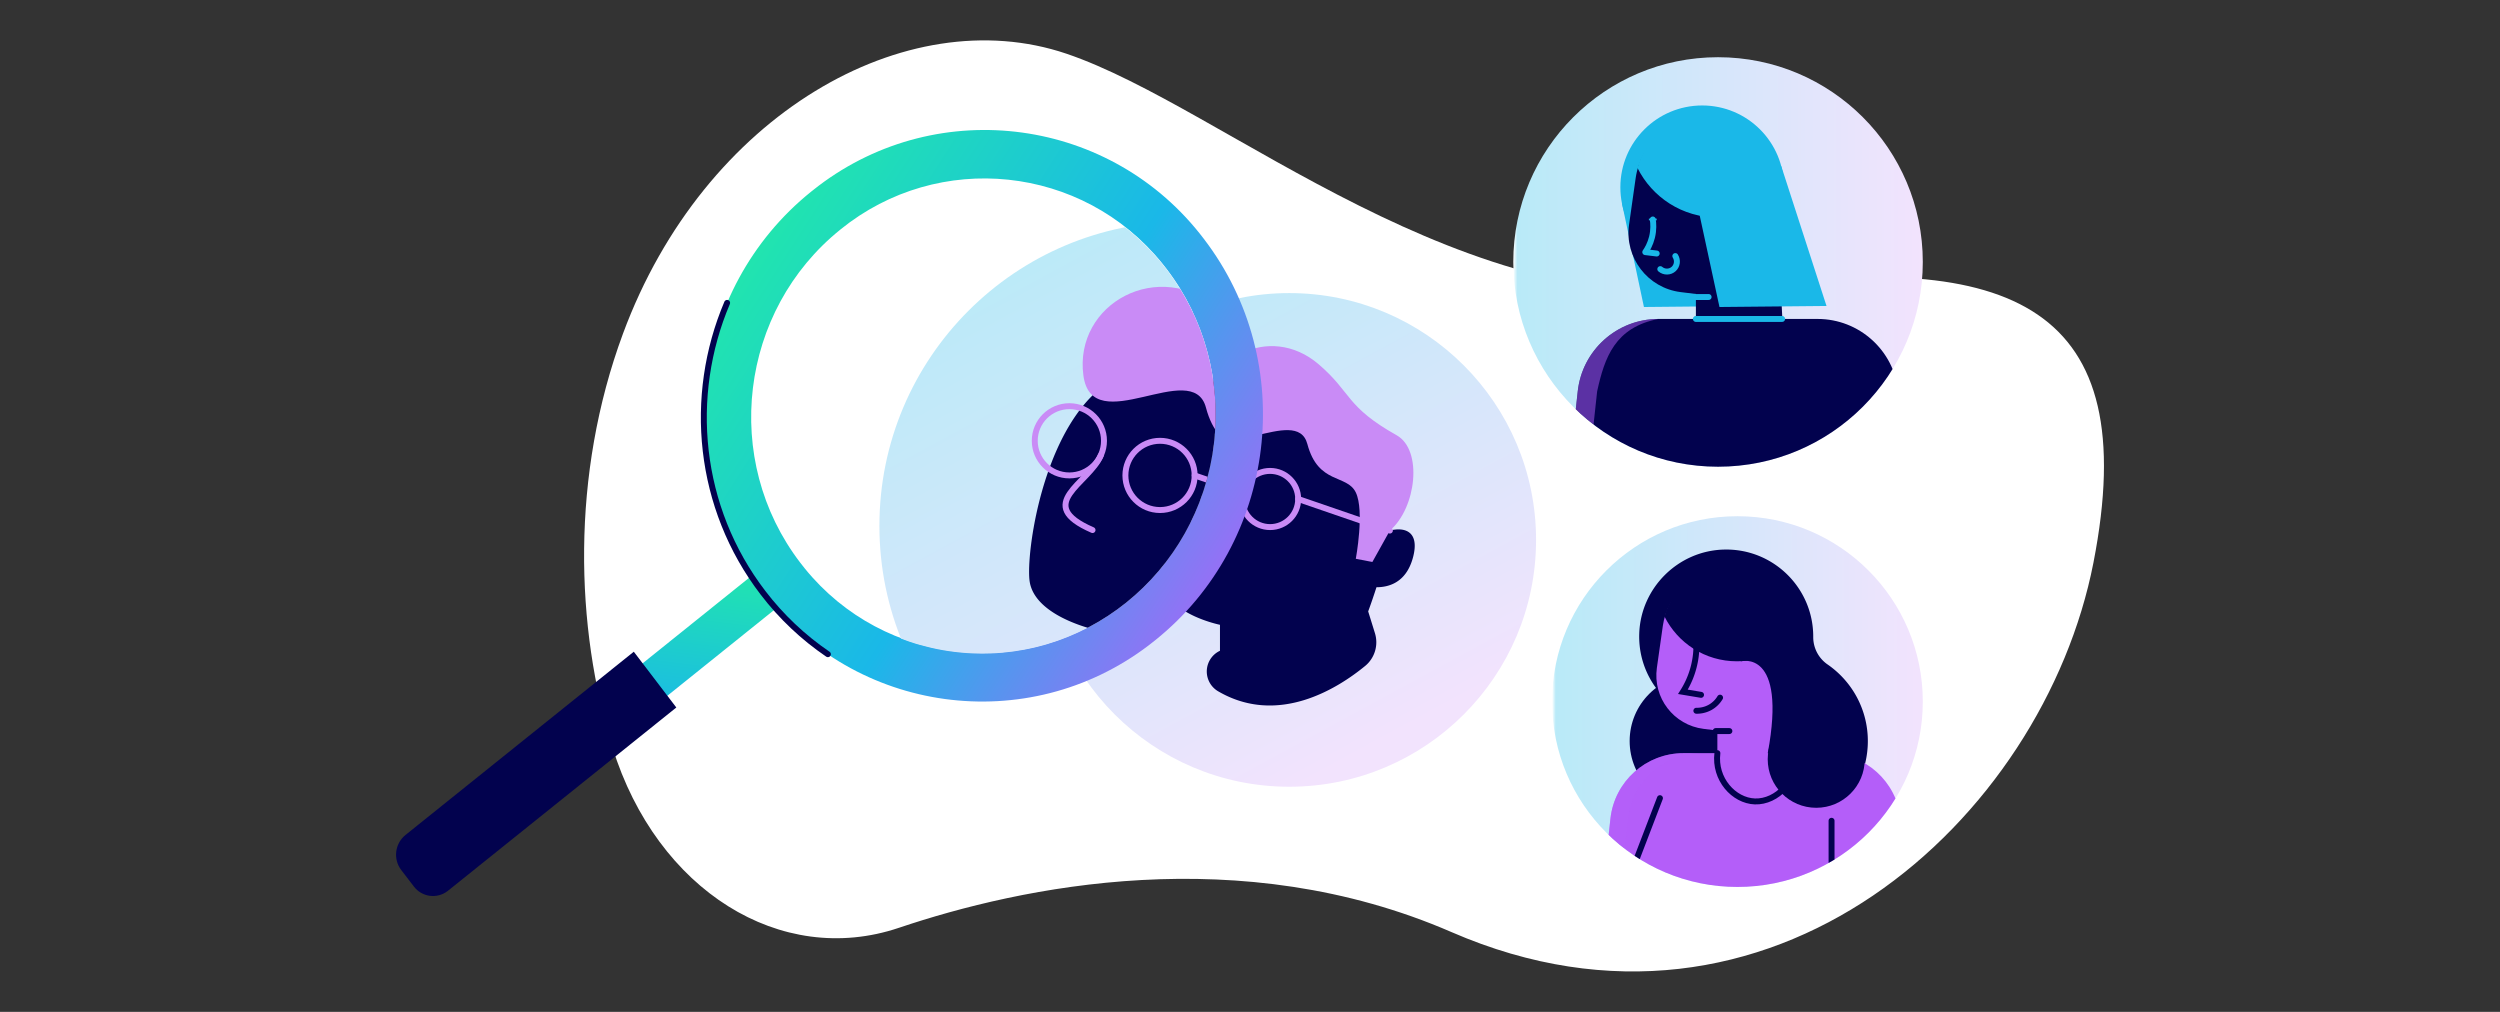 <?xml version="1.0" encoding="UTF-8"?> <svg xmlns="http://www.w3.org/2000/svg" xmlns:xlink="http://www.w3.org/1999/xlink" id="Layer_4" viewBox="0 0 841.99 340.79"><rect x="0" y="0" width="841.99" height="340.79" fill="#333333" stroke="none"/><defs><linearGradient id="linear-gradient" x1="382.41" y1="-2113.71" x2="469.86" y2="-2274.85" gradientTransform="matrix(1 0 0 -1 0 -2027.33)" gradientUnits="userSpaceOnUse"><stop offset="0" stop-color="#fff"></stop><stop offset=".01" stop-color="#b9eaf8"></stop><stop offset="1" stop-color="#f2e3fd"></stop></linearGradient><linearGradient id="linear-gradient-2" x1="-8785.16" y1="2845.49" x2="-8681.35" y2="2845.49" gradientTransform="rotate(-83.09 -5725.18 -3510.915)" gradientUnits="userSpaceOnUse"><stop offset="0" stop-color="#b45ff9"></stop><stop offset="0" stop-color="#b45ef9"></stop><stop offset=".48" stop-color="#1ab8e8"></stop><stop offset="1" stop-color="#21e6ad"></stop></linearGradient><linearGradient id="linear-gradient-3" x1="-8687.59" y1="3037.61" x2="-8594.05" y2="2844.36" xlink:href="#linear-gradient-2"></linearGradient><linearGradient id="linear-gradient-4" x1="343.99" y1="-2103.73" x2="451.77" y2="-2302.32" gradientTransform="matrix(1 0 0 -1 0 -2027.33)" xlink:href="#linear-gradient"></linearGradient><linearGradient id="linear-gradient-5" x1="509.67" y1="88.23" x2="647.59" y2="88.23" xlink:href="#linear-gradient"></linearGradient><linearGradient id="linear-gradient-6" x1="526.75" y1="140.96" x2="558.56" y2="140.96" xlink:href="#linear-gradient-2"></linearGradient><linearGradient id="linear-gradient-7" x1="522.73" y1="236.29" x2="647.59" y2="236.29" xlink:href="#linear-gradient"></linearGradient><linearGradient id="linear-gradient-8" x1="538.19" y1="284.02" x2="572.9" y2="284.02" xlink:href="#linear-gradient-2"></linearGradient><clipPath id="clippath"><ellipse class="cls-1" cx="331.2" cy="140.18" rx="79.97" ry="78.19" transform="rotate(-83.12 331.2 140.176)"></ellipse></clipPath><clipPath id="clippath-1"><circle class="cls-1" cx="578.63" cy="88.23" r="68.96"></circle></clipPath><clipPath id="clippath-2"><circle class="cls-1" cx="585.16" cy="236.29" r="62.43"></circle></clipPath><style>.cls-1,.cls-3,.cls-5,.cls-6,.cls-7{fill:none}.cls-13{fill:#02024e}.cls-15{fill:#b45ef9}.cls-16{fill:#c98bf6}.cls-17{fill:#1ab8e8}.cls-3,.cls-5,.cls-6,.cls-7{stroke-linecap:round;stroke-width:2px}.cls-3,.cls-6{stroke-linejoin:round}.cls-5{stroke:#02024e}.cls-3,.cls-7{stroke:#1ab8e8}.cls-5,.cls-7{stroke-miterlimit:10}.cls-6{stroke:#c98bf6}</style></defs><path d="M302.72 312.49c-39.72 13.39-81.45-12.59-96.42-60.68-12.57-40.39-14.12-91.76 3.52-139.45 27.27-73.75 95.39-112.52 149.3-94.29 53.9 18.23 133.6 91.95 226.18 78.94 92.58-13.01 136.66 6 119.76 92.5-16.9 86.5-108.97 170.97-216.14 124.44-71.33-30.99-144.97-15.36-186.19-1.46z" style="fill:#fff" id="Artwork_140"></path><path style="stroke-miterlimit:10;stroke:#c27bf9;stroke-linecap:round;stroke-width:2px;fill:none" d="M440.21 181.84h-6"></path><circle cx="434.21" cy="181.84" r="83.13" style="fill:url(#linear-gradient)"></circle><path class="cls-13" d="M432.92 139.48c25.86 6 38.37 14.6 35.19 39.21 5-1.28 10.14.28 7.77 9.09s-8.62 10-12.29 10c-.83 2.59-1.75 5.3-2.79 8.14l2.28 7.35c1.23 3.99-.06 8.34-3.28 11-9.23 7.58-29.38 20.37-49.59 8.52a7.72 7.72 0 0 1-2.69-10.57 7.663 7.663 0 0 1 3.36-3.04v-8.75s-17.51-3.57-18.81-13.62 7.14-65.11 40.85-57.33z"></path><path class="cls-16" d="m468.11 178.69-5.9 10.58-5.58-1.07s3-16.11 0-22.34-12.67-2.57-16.32-16.32c-3.65-13.75-31.13 9-33.5-8.8-2.59-19.58 20.62-32.42 37.37-18 11.14 9.58 9 14.18 26.19 23.84 8.9 4.96 6.64 24.54-2.26 32.11z"></path><path class="cls-6" d="M411.58 162.57c-3.23 7.73-18.59 13.33-2.27 20.42"></path><circle class="cls-6" cx="427.76" cy="168.06" r="9.46"></circle><circle class="cls-6" cx="402.99" cy="158.6" r="9.46"></circle><path class="cls-6" d="m437.21 168.06 30.9 10.63"></path><path style="fill:url(#linear-gradient-2)" d="m160.56 268.28 8.36 10.9 102.48-82.31-8.36-10.9-102.48 82.31z"></path><path d="M273.27 64.48c-41 32.92-48.28 93.44-16.29 135.17 30.94 40.75 89.05 48.71 129.8 17.77.79-.6 1.58-1.22 2.35-1.84 41-32.92 48.29-93.44 16.3-135.16-30.94-40.76-89.06-48.72-129.81-17.78-.79.6-1.57 1.21-2.35 1.84zm9.81 12.79c33.04-26.77 81.53-21.69 108.3 11.36.5.62 1 1.25 1.48 1.88 26.57 34.66 20.51 84.93-13.54 112.28-33.04 26.77-81.53 21.68-108.3-11.37-.5-.62-.99-1.24-1.47-1.87-26.58-34.66-20.52-84.93 13.53-112.27z" style="fill:url(#linear-gradient-3)"></path><path d="M244.89 102.01c-13.33 31.38-9.91 68.95 12.09 97.64 6.13 8.02 13.5 15 21.85 20.68" style="stroke:#02024e;stroke-linejoin:round;stroke-linecap:round;stroke-width:2px;fill:none"></path><path class="cls-13" d="m135.13 293.02 4.26 5.55c2.69 3.56 7.76 4.26 11.32 1.56.07-.06.15-.11.22-.17l76.85-61.68-14.32-18.79-76.9 61.73c-3.58 2.9-4.22 8.13-1.43 11.8z"></path><g style="clip-path:url(#clippath)"><circle cx="398.64" cy="177.1" r="102.46" style="fill:url(#linear-gradient-4)"></circle><path class="cls-13" d="M397.06 124.9c31.86 7.35 47.28 18 43.37 48.32 6.1-1.58 12.49.35 9.57 11.21s-10.63 12.37-15.15 12.34c-1 3.2-2.16 6.53-3.43 10l2.8 9.06c1.55 4.93-.03 10.3-4 13.6-11.37 9.34-36.2 25.11-61.12 10.5-4.51-2.69-5.99-8.53-3.3-13.04a9.46 9.46 0 0 1 4.13-3.74v-10.78s-21.58-4.4-23.18-16.78c-1.6-12.38 8.71-80.31 50.31-70.69z"></path><path class="cls-16" d="m440.46 173.22-7.27 13-6.88-1.32s3.7-19.85 0-27.53-15.65-3.09-20.15-20.09-38.37 11.12-41.28-10.85c-3.2-24.14 25.4-40 46.05-22.23 13.73 11.8 11.11 17.47 32.29 29.38 10.95 6.18 8.18 30.31-2.76 39.64z"></path><path class="cls-6" d="M370.75 153.35c-4 9.53-22.9 16.44-2.79 25.17"></path><circle class="cls-6" cx="390.69" cy="160.12" r="11.66"></circle><circle class="cls-6" cx="360.16" cy="148.46" r="11.66"></circle><path class="cls-6" d="m402.35 160.12 38.08 13.1"></path></g><g id="Artwork_45"><circle cx="578.63" cy="88.23" r="68.96" style="fill:url(#linear-gradient-5)"></circle><g style="clip-path:url(#clippath-1)"><path class="cls-17" d="m574.49 55.96 15.24 47.09-36.06.35-7.37-34.77 28.19-12.67z"></path><circle class="cls-17" cx="573.29" cy="63.08" r="27.56"></circle><path class="cls-13" d="M600.46 110.66 598 62.15c-.64-12.54-10.94-22.4-23.5-22.49-11.86-.08-21.95 8.62-23.62 20.36l-2.22 15.64c-1.57 11.11 6.27 21.35 17.4 22.72l5.11.63v11.64h29.28z"></path><path class="cls-13" d="M643.96 174.5H526.75l4.62-42.68c1.5-13.88 13.22-24.4 27.18-24.4h53.6c13.96 0 25.68 10.52 27.18 24.4l4.62 42.68z"></path><path d="M558.56 107.42c-13.96 0-25.68 10.52-27.18 24.4l-4.62 42.68h6.53l4.62-42.68c2.52-11.49 6.02-21.54 20.65-24.4z" style="fill:url(#linear-gradient-6);fill-opacity:.5"></path><path class="cls-7" d="M568.36 100.03h7.09"></path><path class="cls-17" d="M599.61 61.77c-.66-12.97-11.32-23.18-24.31-23.27-11.23-.08-20.93 7.46-23.81 18.05 4.92 9.89 15.12 16.69 26.92 16.69 8.34 0 15.89-3.4 21.34-8.9l-.13-2.58z"></path><path class="cls-17" d="m599.92 55.96 15.24 47.09-36.05.35-7.94-36.74 28.75-10.7z"></path><path style="stroke-width:.58px;stroke-miterlimit:10;stroke:#1ab8e8;fill:none" d="M555.34 73.91h2.63"></path><path class="cls-3" d="m557.97 85.38-3.85-.47c.71-1.02 1.69-2.71 2.26-4.99.64-2.56.47-4.72.27-6M559.18 90.64c1.32 1.13 3.29 1.09 4.53-.07 1.18-1.1 1.42-2.93.53-4.33"></path><path class="cls-7" d="M571.17 107.42h29.04"></path></g></g><g id="Artwork_46"><circle cx="585.16" cy="236.29" r="62.43" style="fill:url(#linear-gradient-7)"></circle><g style="clip-path:url(#clippath-2)"><circle class="cls-13" cx="571.33" cy="249.59" r="22.47"></circle><path class="cls-13" d="M615.55 223.81a11.177 11.177 0 0 1-4.86-9.28v-.14c0-16.43-13.52-29.7-30.03-29.3-15.43.37-28.06 12.87-28.57 28.3-.39 11.72 6.1 21.95 15.74 26.99a31.496 31.496 0 0 0-1.33 11.04c.91 15.86 13.79 28.65 29.66 29.44 18.02.9 32.92-13.45 32.92-31.27 0-10.69-5.36-20.13-13.53-25.78z"></path><path class="cls-15" d="m604.92 256.59-2.23-43.91c-.58-11.35-9.91-20.28-21.27-20.36-10.74-.07-19.87 7.8-21.38 18.43l-2.01 14.16c-1.43 10.06 5.67 19.33 15.75 20.57l4.62.57v10.53h26.51z"></path><path class="cls-15" d="M644.31 314.39H538.2l4.19-38.64c1.36-12.57 11.97-22.09 24.61-22.09h48.52c12.64 0 23.25 9.52 24.61 22.09l4.19 38.64z"></path><path d="M572.9 253.66h-5.91c-12.64 0-23.25 9.52-24.61 22.09l-4.19 38.64h5.91l4.19-38.64c1.36-12.57 11.97-22.09 24.61-22.09z" style="fill-opacity:.5;fill:url(#linear-gradient-8)"></path><path class="cls-5" d="M577.84 246.22h4.61"></path><path class="cls-13" d="M604.15 212.33c-.6-11.74-10.25-20.98-22.01-21.06-10.17-.07-18.94 6.75-21.56 16.34 4.45 8.96 13.69 15.11 24.37 15.11 7.55 0 14.39-3.08 19.32-8.05l-.12-2.34z"></path><path class="cls-5" d="M578.41 253.66c-1.07 8.73 5.52 16 12.62 16.26 7.41.27 14.73-7.12 13.66-16.26"></path><circle class="cls-13" cx="611.7" cy="255.72" r="16.34"></circle><path class="cls-13" d="M586.32 222.73s15.62-4.33 9.05 30.93l20.43 9.28-2.92-35.18-8.19-20.76-18.38 15.73z"></path><path class="cls-5" d="M571.33 239.38c.82.02 2.7-.05 4.7-1.18a9.024 9.024 0 0 0 3.28-3.23M616.86 276.44v37.95M559.06 268.82l-7.42 19.35c-1.78 4.65-1.7 9.8.24 14.39l5 11.83M571.33 216.35c.08 2.14-.05 5.22-1.03 8.76-.95 3.45-2.37 6.11-3.5 7.89l6.1 1.02"></path></g></g></svg> 
